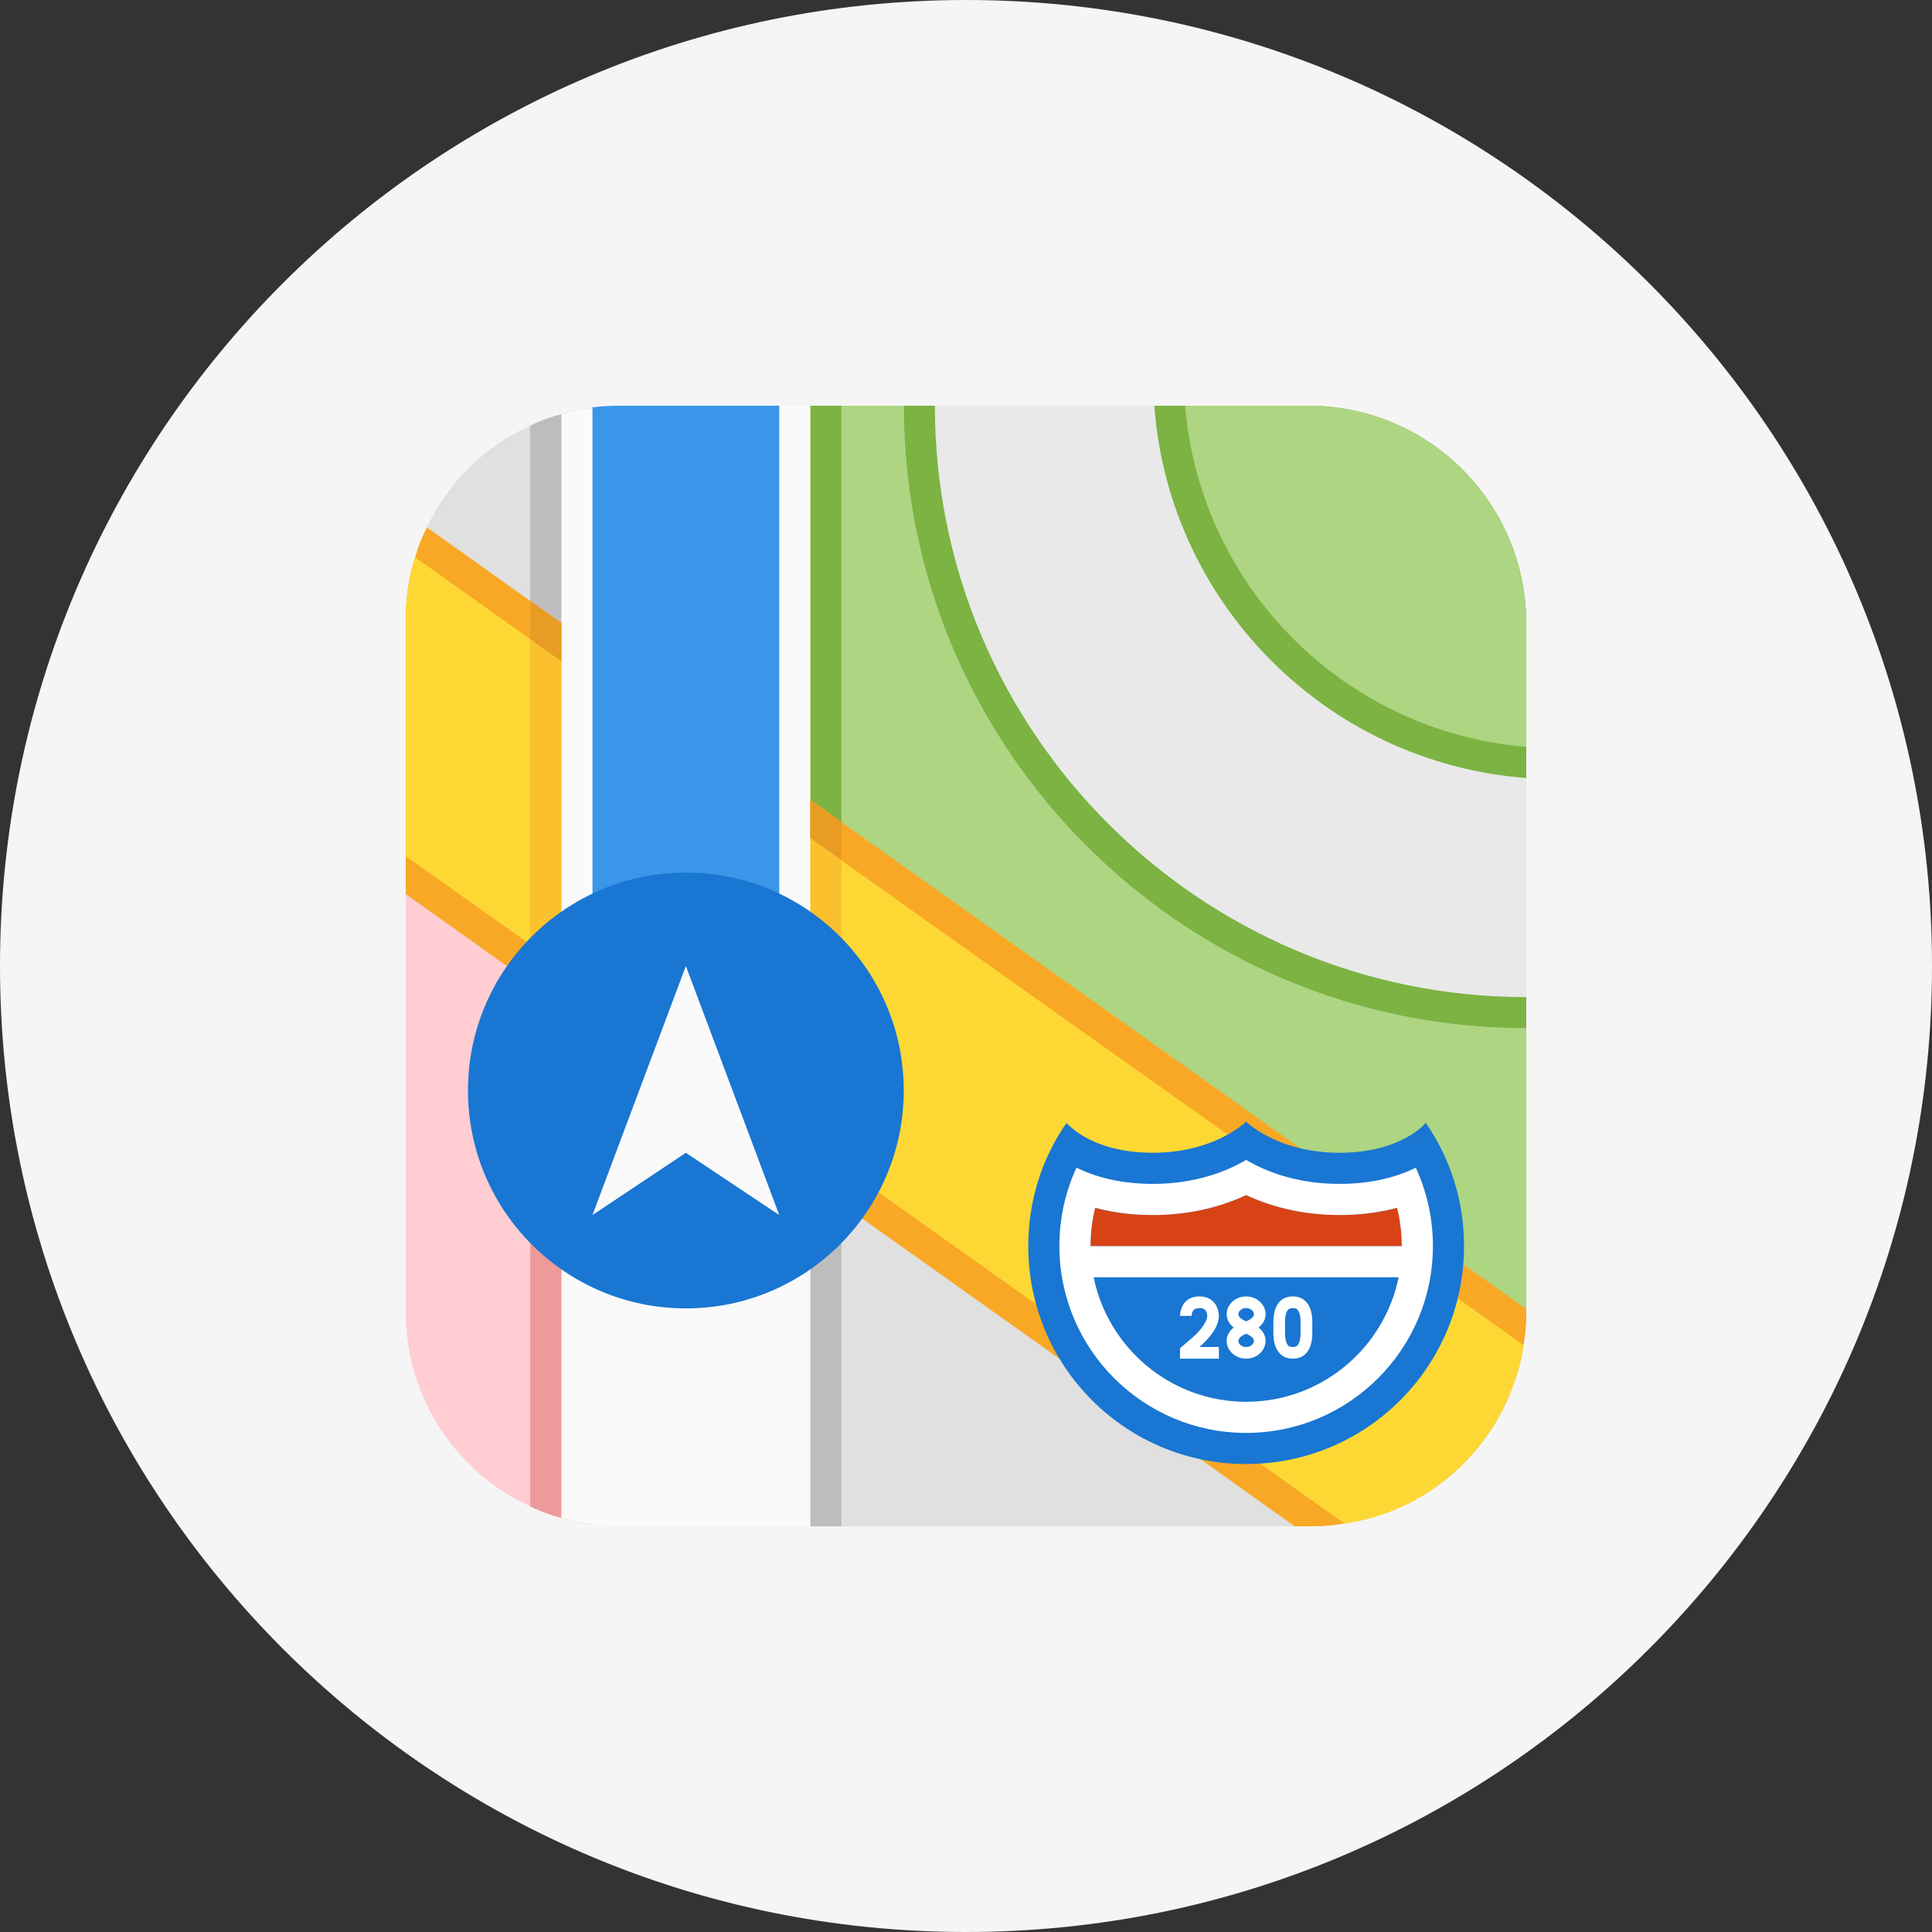 <?xml version="1.0" encoding="UTF-8" standalone="no"?>
<!DOCTYPE svg PUBLIC "-//W3C//DTD SVG 1.1//EN" "http://www.w3.org/Graphics/SVG/1.1/DTD/svg11.dtd">
<!-- Created with Vectornator (http://vectornator.io/) -->
<svg height="100%" stroke-miterlimit="10" style="fill-rule:nonzero;clip-rule:evenodd;stroke-linecap:round;stroke-linejoin:round;" version="1.1" viewBox="14 14 100 100" width="100%" xml:space="preserve" xmlns="http://www.w3.org/2000/svg" xmlns:xlink="http://www.w3.org/1999/xlink">
<rect x="14" y="14" width="100" height="100" fill="#333333" stroke="none"/>
<defs/>
<g id="lOS-maps-icon">
<g opacity="1">
<path d="M64 14C36.4 14 14 36.4 14 64C14 91.6 36.4 114 64 114C91.6 114 114 91.6 114 64C114 36.4 91.6 14 64 14Z" fill="#f5f5f5" fill-rule="nonzero" opacity="1" stroke="none"/>
</g>
<g opacity="1">
<path d="M81.932 93L55.944 93L55.944 73.667C55.944 73.667 82.496 93 81.932 93ZM35.483 42.846C35.644 42.314 35.838 41.799 36.096 41.299C37.191 38.963 39.092 37.094 41.444 36.031C41.684 35.91 43.056 46.278 43.056 46.278C43.056 46.278 35.311 43.389 35.483 42.846Z" fill="#e0e0e0" fill-rule="nonzero" opacity="1" stroke="none"/>
<path d="M54.333 35L57.556 35L57.556 62.389L54.333 62.389L54.333 35Z" fill="#7cb342" fill-rule="nonzero" opacity="1" stroke="none"/>
<path d="M43.056 54.333L43.056 92.565C42.492 92.42 41.96 92.227 41.444 91.969C37.642 90.229 35 86.378 35 81.932L35 54.333L43.056 54.333Z" fill="#ffcdd2" fill-rule="nonzero" opacity="1" stroke="none"/>
<path d="M93 65.611L93 81.932C93 82.512 92.952 83.076 92.855 83.623L57.556 58.522L57.556 35L62.389 35C62.389 51.884 76.116 65.611 93 65.611Z" fill="#aed581" fill-rule="nonzero" opacity="1" stroke="none"/>
<path d="M44.667 47.889L41.444 47.889L41.444 36.031C41.96 35.773 42.492 35.58 43.056 35.435C43.571 35.274 44.119 35.161 44.667 35.113C45.118 35.032 44.667 47.889 44.667 47.889ZM54.333 76.889L57.556 76.889L57.556 93L54.333 93L54.333 76.889Z" fill="#bdbdbd" fill-rule="nonzero" opacity="1" stroke="none"/>
<path d="M93 81.754L93 81.932C93 82.512 92.952 83.076 92.855 83.623C92.758 84.316 92.597 84.977 92.356 85.605C91.034 89.407 87.683 92.259 83.591 92.855C83.059 92.952 82.496 93 81.932 93L81.013 93L76.148 89.536C76.132 89.536 76.132 89.52 76.132 89.52L68.882 84.364C68.882 84.364 68.866 84.364 68.866 84.348L58.619 77.066L57.556 76.325L55.944 75.165L54.333 74.021L52.867 72.99L51.562 72.056L47.551 69.204L44.763 67.222L44.667 67.158L43.056 66.014L41.444 64.854L40.252 64L40.236 64L35 60.278L35 46.068C35 44.957 35.161 43.861 35.483 42.846C35.644 42.314 35.838 41.799 36.096 41.299L41.444 45.102L44.667 47.389L46.278 48.533L54.333 54.253L55.944 55.397L56.831 56.025L57.556 56.541L57.556 56.557L81.287 73.425L83.865 75.262L88.151 78.307L89.729 79.434L93 81.754Z" fill="#f9a825" fill-rule="nonzero" opacity="1" stroke="none"/>
<path d="M92.855 83.623C92.758 84.316 92.597 84.977 92.356 85.605C91.034 89.407 87.683 92.259 83.591 92.855L79.209 89.746C79.193 89.762 79.193 89.762 79.177 89.746L76.776 88.006L70.09 83.269C70.09 83.269 70.09 83.269 70.074 83.253L67.641 81.513L59.473 75.713L57.556 74.343L55.944 73.199L54.333 72.056L51.868 70.299L51.852 70.299L48.131 67.641L46.278 66.336L44.667 65.176L43.056 64.032L41.444 62.888L41.267 62.759L35 58.313L35 46.068C35 44.957 35.161 43.861 35.483 42.846L41.444 47.083L43.056 48.227L46.278 50.515L54.333 56.234L55.944 57.378L57.556 58.522L57.556 58.538L77.549 72.732L80.594 74.907C80.594 74.907 80.594 74.923 80.611 74.923L88.022 80.176L89.439 81.191L92.855 83.623Z" fill="#fdd835" fill-rule="nonzero" opacity="1" stroke="none"/>
<path d="M44.667 78.5L44.667 92.903C44.119 92.839 43.571 92.726 43.056 92.565C42.492 92.42 41.96 92.227 41.444 91.969L41.444 76.889L44.667 78.5Z" fill="#ef9a9a" fill-rule="nonzero" opacity="1" stroke="none"/>
<path d="M55.944 35L55.944 93L46.068 93C45.585 93 45.118 92.968 44.667 92.903C44.119 92.839 43.571 92.726 43.056 92.565L43.056 35.435C43.571 35.274 44.119 35.161 44.667 35.113C45.118 35.032 45.585 35 46.068 35L55.944 35Z" fill="#fafafa" fill-rule="nonzero" opacity="1" stroke="none"/>
<path d="M54.333 35L54.333 62.389L44.667 62.389L44.667 35.084C45.118 35.024 45.585 35 46.068 35L54.333 35Z" fill="#3996e8" fill-rule="nonzero" opacity="1" stroke="none"/>
<path d="M87.796 72.12C87.796 72.12 86.556 73.667 83.333 73.667C80.111 73.667 78.5 72.056 78.5 72.056C78.5 72.056 76.889 73.667 73.667 73.667C70.444 73.667 69.204 72.12 69.204 72.12C67.947 73.924 67.222 76.132 67.222 78.5C67.222 84.735 72.265 89.778 78.5 89.778C84.735 89.778 89.778 84.735 89.778 78.5C89.778 76.132 89.053 73.924 87.796 72.12Z" fill="#1976d2" fill-rule="nonzero" opacity="1" stroke="none"/>
<path d="M86.556 78.5L70.444 78.5C70.444 77.823 70.525 77.163 70.686 76.518C71.604 76.76 72.603 76.889 73.667 76.889C75.729 76.889 77.356 76.389 78.5 75.858C79.644 76.389 81.271 76.889 83.333 76.889C84.397 76.889 85.396 76.76 86.314 76.518C86.475 77.163 86.556 77.823 86.556 78.5Z" fill="#d84315" fill-rule="nonzero" opacity="1" stroke="none"/>
<path d="M41.444 45.102L41.444 47.083L41.444 64.854L43.056 66.014L43.056 48.227L43.056 46.246L41.444 45.102ZM57.556 56.557L57.556 76.325L55.944 75.165L55.944 55.397L57.556 56.557Z" fill="#fbc02d" fill-rule="nonzero" opacity="1" stroke="none"/>
<path d="M49.5 59.167C43.272 59.167 38.222 64.216 38.222 70.444C38.222 76.673 43.272 81.722 49.5 81.722C55.728 81.722 60.778 76.673 60.778 70.444C60.778 64.216 55.728 59.167 49.5 59.167Z" fill="#1976d2" fill-rule="nonzero" opacity="1" stroke="none"/>
<path d="M41.444 45.102L41.444 47.083L43.056 48.227L43.056 46.246L41.444 45.102ZM55.944 55.397L55.944 57.378L57.556 58.522L57.556 56.541L55.944 55.397Z" fill="#e89c23" fill-rule="nonzero" opacity="1" stroke="none"/>
<path d="M93 52.658L93 67.222C75.229 67.222 60.778 52.771 60.778 35L75.342 35C76.116 44.393 83.607 51.884 93 52.658Z" fill="#e9e9e9" fill-rule="nonzero" opacity="1" stroke="none"/>
<path d="M93 46.278L93 54.269C82.721 53.496 74.504 45.279 73.747 35L81.722 35C87.957 35 93 40.043 93 46.278Z" fill="#7cb342" fill-rule="nonzero" opacity="1" stroke="none"/>
<path d="M93 46.278L93 52.658C83.607 51.884 76.116 44.393 75.342 35L81.722 35C87.957 35 93 40.043 93 46.278Z" fill="#aed581" fill-rule="nonzero" opacity="1" stroke="none"/>
<path d="M62.389 35L60.778 35C60.778 52.771 75.229 67.222 93 67.222L93 65.611C76.116 65.611 62.389 51.884 62.389 35Z" fill="#7cb342" fill-rule="nonzero" opacity="1" stroke="none"/>
<g opacity="1">
<path d="M49.5 64L44.667 76.889L49.5 73.667L54.333 76.889L49.5 64Z" fill="#fafafa" fill-rule="nonzero" opacity="1" stroke="none"/>
<path d="M87.281 74.44C86.362 74.891 85.073 75.278 83.333 75.278C81.094 75.278 79.483 74.617 78.5 74.037C77.517 74.617 75.906 75.278 73.667 75.278C71.927 75.278 70.638 74.891 69.719 74.44C69.139 75.697 68.833 77.066 68.833 78.5C68.833 83.833 73.167 88.167 78.5 88.167C83.833 88.167 88.167 83.833 88.167 78.5C88.167 77.066 87.861 75.697 87.281 74.44ZM78.5 86.556C74.609 86.556 71.356 83.783 70.607 80.111L86.393 80.111C85.644 83.783 82.391 86.556 78.5 86.556ZM70.444 78.5C70.444 77.82 70.527 77.156 70.688 76.513C71.611 76.763 72.608 76.889 73.667 76.889C75.734 76.889 77.353 76.393 78.5 75.856C79.647 76.393 81.266 76.889 83.333 76.889C84.392 76.889 85.389 76.763 86.312 76.513C86.473 77.156 86.556 77.82 86.556 78.5L70.444 78.5Z" fill="#ffffff" fill-rule="nonzero" opacity="1" stroke="none"/>
<path d="M77.09 82.109C77.09 82.109 77.09 81.102 76.083 81.102C75.076 81.102 75.076 82.109 75.076 82.109L75.681 82.109C75.681 81.925 75.75 81.706 76.083 81.706C76.19 81.706 76.473 81.706 76.486 82.109C76.486 82.455 76.017 82.993 75.701 83.248L75.681 83.264L75.076 83.788L75.076 83.846L75.076 84.326L77.09 84.326L77.09 83.72L76.079 83.72C76.079 83.72 77.09 82.914 77.09 82.109ZM79.144 82.713C79.346 82.549 79.507 82.322 79.507 82.025C79.507 81.516 79.056 81.102 78.5 81.102C77.944 81.102 77.493 81.516 77.493 82.025C77.493 82.322 77.654 82.549 77.856 82.713C77.654 82.877 77.493 83.105 77.493 83.401C77.493 83.91 77.944 84.324 78.5 84.324C79.056 84.324 79.507 83.91 79.507 83.401C79.507 83.105 79.346 82.877 79.144 82.713ZM78.5 81.706C78.718 81.706 78.903 81.853 78.903 82.025C78.903 82.196 78.65 82.331 78.5 82.392C78.352 82.333 78.097 82.198 78.097 82.025C78.097 81.85 78.278 81.706 78.5 81.706ZM78.5 83.72C78.278 83.72 78.097 83.577 78.097 83.401C78.097 83.23 78.35 83.095 78.5 83.034C78.648 83.093 78.903 83.229 78.903 83.401C78.903 83.573 78.718 83.72 78.5 83.72ZM80.915 81.706C81.083 81.706 81.137 81.759 81.178 81.814C81.269 81.935 81.318 82.148 81.318 82.43L81.318 83C81.318 83.282 81.269 83.494 81.179 83.614C81.137 83.668 81.083 83.722 80.918 83.722C80.749 83.722 80.694 83.668 80.652 83.614C80.561 83.493 80.512 83.282 80.512 83.001L80.512 82.43C80.512 82.148 80.561 81.935 80.651 81.816C80.694 81.759 80.749 81.706 80.915 81.706M80.915 81.102C80.594 81.102 80.348 81.216 80.172 81.447C79.997 81.677 79.91 82.004 79.91 82.426L79.91 82.998C79.91 83.419 79.998 83.744 80.174 83.976C80.35 84.208 80.599 84.323 80.92 84.323C81.239 84.323 81.485 84.208 81.661 83.978C81.837 83.747 81.924 83.42 81.924 82.998L81.924 82.428C81.924 82.006 81.835 81.679 81.659 81.448C81.484 81.218 81.236 81.102 80.915 81.102L80.915 81.102Z" fill="#ffffff" fill-rule="nonzero" opacity="1" stroke="none"/>
</g>
</g>
</g>
</svg>
